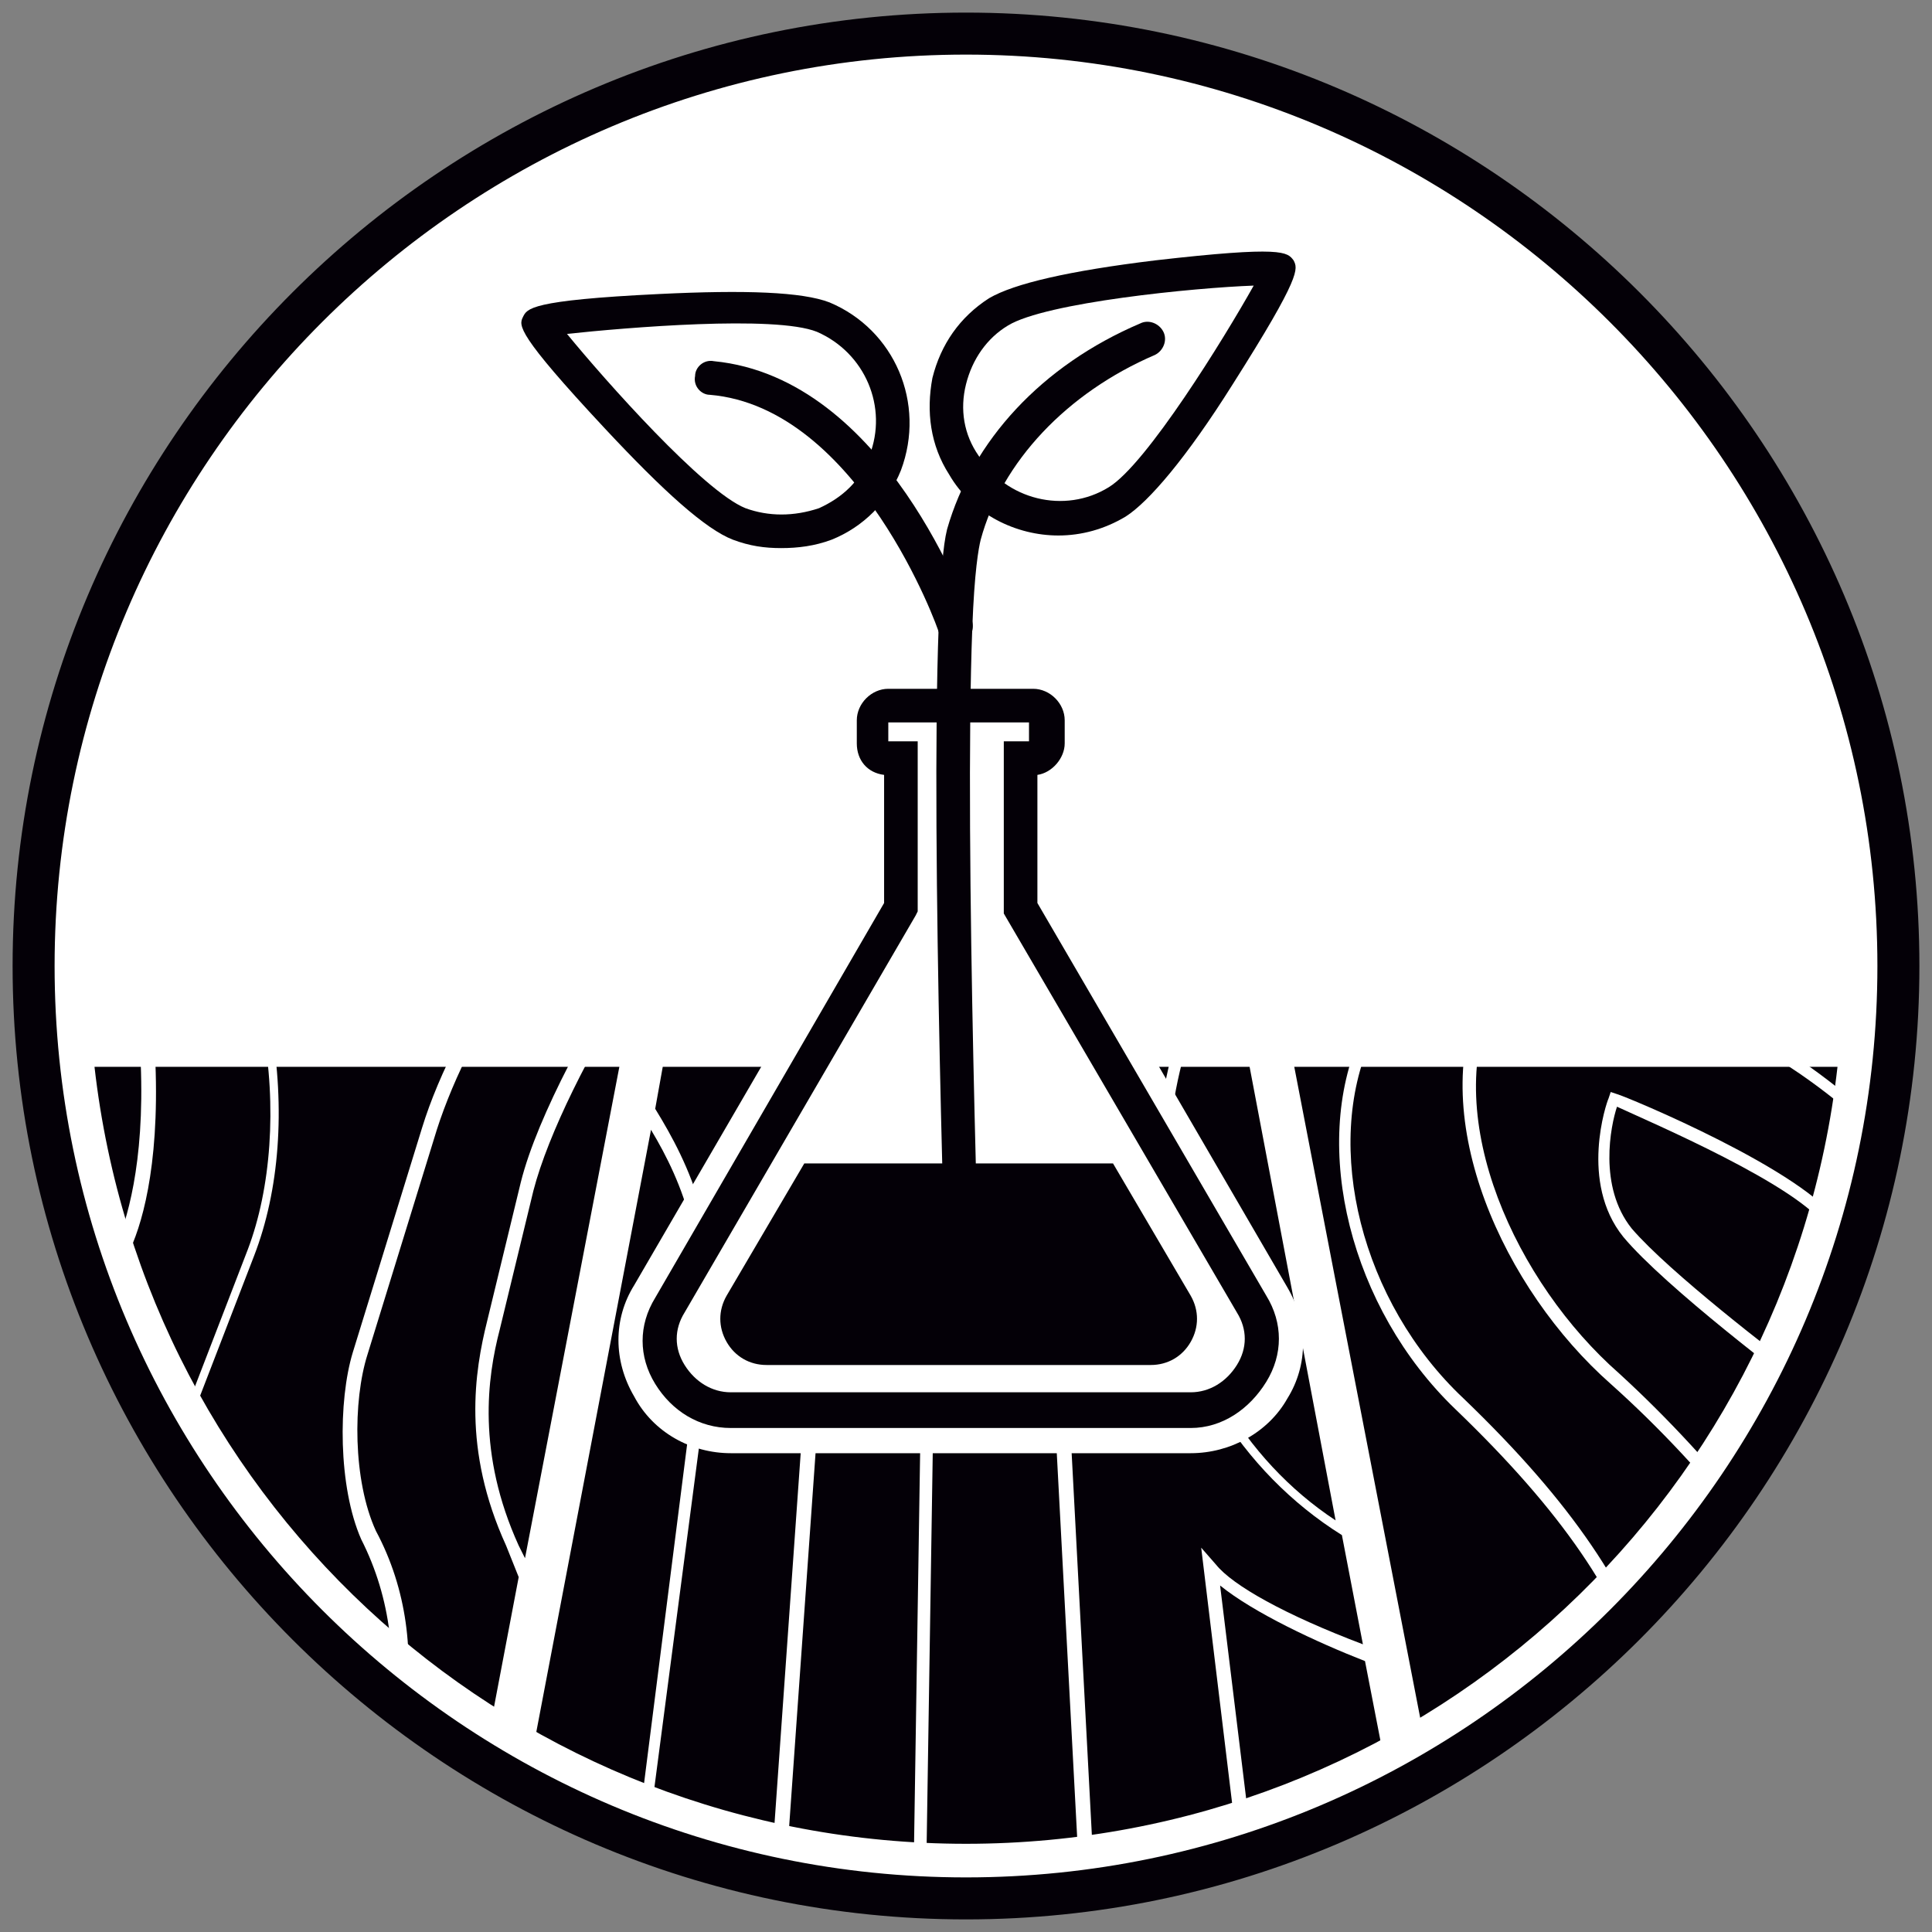 <?xml version="1.0" encoding="utf-8"?>
<!-- Generator: Adobe Illustrator 26.3.1, SVG Export Plug-In . SVG Version: 6.00 Build 0)  -->
<svg version="1.1" id="Warstwa_1" xmlns="http://www.w3.org/2000/svg" xmlns:xlink="http://www.w3.org/1999/xlink" x="0px" y="0px"
	 viewBox="0 0 92 92" style="enable-background:new 0 0 92 92;" xml:space="preserve">
<rect x="0" y="0" width="92" height="92" fill="#808080" stroke="none"/>
<style type="text/css">
	.st0{fill-rule:evenodd;clip-rule:evenodd;fill:#FFFFFF;}
	.st1{fill:#040007;}
	.st2{clip-path:url(#SVGID_00000026871431140307840490000010851125845478874506_);}
	.st3{fill:#FFFFFF;}
	.st4{fill-rule:evenodd;clip-rule:evenodd;fill:#040007;}
</style>
<g>
	<g>
		<ellipse transform="matrix(0.835 -0.55 0.55 0.835 -17.725 32.92)" class="st0" cx="46" cy="46" rx="44.4" ry="44.4"/>
	</g>
	<g>
		<path class="st1" d="M46,91.4C21,91.4,0.6,71,0.6,46C0.6,21,21,0.6,46,0.6C71,0.6,91.4,21,91.4,46C91.4,71,71,91.4,46,91.4z
			 M46,2.6C22.1,2.6,2.6,22.1,2.6,46S22.1,89.4,46,89.4S89.4,69.9,89.4,46S69.9,2.6,46,2.6z"/>
	</g>
	<g>
		<defs>
			<path id="SVGID_1_" d="M87.8,50.5C85.6,71.6,67.7,88.1,46,88.1S6.4,71.6,4.2,50.5H87.8z"/>
		</defs>
		<clipPath id="SVGID_00000076571715830262565130000014892733898516841396_">
			<use xlink:href="#SVGID_1_"  style="overflow:visible;"/>
		</clipPath>
		<g style="clip-path:url(#SVGID_00000076571715830262565130000014892733898516841396_);">
			<path class="st1" d="M83.9,45L83.9,45L83.9,45c-0.3-0.2-0.6-0.4-0.6-0.5c-1.7-1.2-3.3-3.2-4.3-5.2c-0.3-0.5-0.6-1.2-0.9-1.8
				c-0.4-0.8-1.7-3.3-2.5-4.9h-3.7c0.2,0.5,0.2,0.4,1.9,4.4l1.4,3.3c1.2,2.8,4.7,6.4,8.9,9.1c1.4,0.9,2.7,1.8,3.9,2.8v0
				c1.9,1.5,3.6,3.2,4.9,4.9l-5.6-9.6C86.3,46.7,84.8,45.6,83.9,45"/>
		</g>
		<g style="clip-path:url(#SVGID_00000076571715830262565130000014892733898516841396_);">
			<path class="st1" d="M53.2,44.4L53.2,44.4c-0.2,1.2-0.8,2.4-1.4,3.6c-0.8,1.7-1.7,3.5-1.6,5.5l1.9,35.9h7l-1.9-15.7l0.7,0.8
				c0.8,1,3.3,2.4,7,3.8l-1-5.2c-4.8-3-8.1-8.3-8.7-14.4c-0.6-5.4,0.7-10.8,3.2-14.1c-2.3-11.8-1.9-9.7-2.3-12h-3.1
				C53.3,35.9,53.7,41.2,53.2,44.4"/>
		</g>
		<g style="clip-path:url(#SVGID_00000076571715830262565130000014892733898516841396_);">
			<path class="st1" d="M49.2,32.6L49.2,32.6c-0.1,1.7,0.4,2.1-0.3,5.8c-0.4,2.2-0.9,4.3-1.4,6.5c-0.2,0.7-0.5,1.1-1.1,1.2
				c-0.1,0-0.1,0-0.2,0c-0.6,0-1.1-0.4-1.5-1c-2.2-3.8-4-8.1-2.8-12.3c0,0,0-0.1,0-0.1h-3.7c-1,5.2-0.7,9.5,2.6,13.7
				c3.5,4.2,3.9,8.7,3.8,11l-0.5,32.1h7.3l-1.9-35.8c-0.1-2.2,0.8-4,1.7-5.8c0.6-1.2,1.2-2.3,1.3-3.5c0.5-3.2,0.1-8.5-0.2-11.7H49.2
				z"/>
		</g>
		<g style="clip-path:url(#SVGID_00000076571715830262565130000014892733898516841396_);">
			<path class="st1" d="M33.2,42.4L33.2,42.4C33.2,42.4,33.2,42.4,33.2,42.4c0.5,2.8,2,5.8,4.4,8.9c1.6,2.1,2.1,6.2,1.9,8.5
				l-2.1,29.7h6.1L44,57.3c0.1-2.2-0.3-6.6-3.7-10.6c-3.4-4.3-3.8-8.8-2.8-14.1h-2.4C34.6,35,35,33.1,33.2,42.4"/>
		</g>
		<g style="clip-path:url(#SVGID_00000076571715830262565130000014892733898516841396_);">
			<path class="st1" d="M31,32.6L31,32.6c-1.2,4.4-4.1,10.5-5.9,13c-2,2.7-3.5,5.7-4.3,8.2l-3.3,10.7c-0.7,2.2-0.7,6,0.4,8.4
				c3,5.6,1.3,12.4-2,16.4h6.1H22l2.7-14.2c-0.2-0.5-0.4-1-0.6-1.5c-2.1-4.6-1.5-8.3-0.9-10.7l1.6-6.6c0.8-3.2,3.4-7.9,5.8-11.6
				c0,0,0,0,0,0c2.3-12.1,1.9-9.9,2.4-12.3H31z"/>
		</g>
		<g style="clip-path:url(#SVGID_00000076571715830262565130000014892733898516841396_);">
			<path class="st1" d="M7.3,89.4L7.3,89.4c3.3-4.4,4.4-9,3-13c-5.9,4.3-8.6,8.3-8.6,13H7.3z"/>
		</g>
		<g style="clip-path:url(#SVGID_00000076571715830262565130000014892733898516841396_);">
			<path class="st1" d="M13.8,32.6L13.8,32.6c-0.8,1.4-2.6,4.5-4.1,8c0,0,0,0,0,0c-1.4,3.4-2.5,7.1-2.3,10c0.2,5.1-0.7,7.9-1.3,9.1
				c-0.2,0.4-0.4,1-0.7,1.7c-1.1,2.9-3,7.7-5.7,10.3C-5.7,77-10.7,82.3-12,89.4H-5c-0.2-4.8,1.7-8.8,6.1-12.9c2.6-2.3,7-7.3,8-10
				l2.7-7c1.1-2.9,1.4-6.8,0.7-10.6c-0.8-4.3,2.7-12.5,5-16.3H13.8z"/>
		</g>
		<g style="clip-path:url(#SVGID_00000076571715830262565130000014892733898516841396_);">
			<path class="st1" d="M16.8,64.4L16.8,64.4l3.3-10.7c0.8-2.6,2.4-5.7,4.4-8.4c2-2.6,4.7-8.8,5.8-12.7H27c-0.4,1.5-1.1,2.5-1.7,3.4
				c-0.2,0.3-0.4,0.5-0.6,0.8c-0.4,0.6-0.7,1.3-1,1.9c-0.7,1.5-1.4,3.1-2.2,4.6c-0.2,0.5-0.8,1.1-1.5,1.1c-0.1,0-0.1,0-0.2,0
				c-0.3-0.1-0.4-0.2-0.5-0.3c-1.7-1.7-2-4-0.9-6.5c0.1-0.3,0.3-0.6,0.4-0.9c0.2-0.4,0.4-0.8,0.6-1.2c0.4-0.9,0.4-1.6,1.2-2.9h-2.6
				c-2.8,4.6-5.8,12.5-5.1,16.2c0.7,4,0.4,7.9-0.8,11l-2.7,7c-1,2.8-5.5,7.9-8.2,10.2c-4.3,4-6.1,7.7-5.9,12.4h5.6
				c0-5,2.9-9.2,9.2-13.7l0.3-0.2l0.1,0.4c1.7,4.1,0.7,9-2.7,13.6H15c3.3-3.8,5.1-10.5,2.2-16.2C16.1,70.8,16.1,66.7,16.8,64.4"/>
		</g>
		<g style="clip-path:url(#SVGID_00000076571715830262565130000014892733898516841396_);">
			<path class="st1" d="M31.2,52.8L31.2,52.8c1.6,2.6,3.4,6.2,2.6,12.2l-3.2,24.4h6.1l2.1-29.7c0.2-2.2-0.3-6.1-1.8-8
				c-2.1-2.7-3.5-5.3-4.2-7.8L31.2,52.8z"/>
		</g>
		<g style="clip-path:url(#SVGID_00000076571715830262565130000014892733898516841396_);">
			<path class="st1" d="M30.3,46.6L30.3,46.6c-2.2,3.4-4.2,7.4-4.9,10.1l-1.6,6.6c-0.6,2.3-1.1,5.9,0.9,10.3
				c0.1,0.2,0.2,0.4,0.3,0.6L30.3,46.6z"/>
		</g>
		<g style="clip-path:url(#SVGID_00000076571715830262565130000014892733898516841396_);">
			<path class="st1" d="M30.1,89.4L30.1,89.4L33.2,65c0.7-5.4-0.7-8.7-2.2-11.2l-6.8,35.7H30.1z"/>
		</g>
		<g style="clip-path:url(#SVGID_00000076571715830262565130000014892733898516841396_);">
			<path class="st1" d="M58.5,45.5L58.5,45.5c-2.2,3.2-3.3,8.2-2.8,13.3c0.6,5.7,3.5,10.7,7.9,13.6L58.5,45.5z"/>
		</g>
		<g style="clip-path:url(#SVGID_00000076571715830262565130000014892733898516841396_);">
			<path class="st1" d="M67,89.4L67,89.4l-2-10.3c-2.3-0.9-5.3-2.3-6.9-3.6l1.7,13.9H67z"/>
		</g>
		<g style="clip-path:url(#SVGID_00000076571715830262565130000014892733898516841396_);">
			<path class="st1" d="M63.2,32.6L63.2,32.6c0.7,2.4,0.2,0.7,2.5,8.5c0.9,3,0.5,6.6-0.4,8.4C63,54.6,64.8,62,69.7,66.6
				c5.2,5,7.9,9.1,9.3,13.5l2.9,9.3H91l-4-10.3c-1.4-3.6-5.6-9-10.3-13.2c-5.1-4.5-8.8-12.6-6.2-18.5c0.7-1.6,0.4-4.7-0.3-6.5
				c-2.8-7.6-2.2-5.9-3.1-8.3H63.2z"/>
		</g>
		<g style="clip-path:url(#SVGID_00000076571715830262565130000014892733898516841396_);">
			<path class="st1" d="M67.8,32.6L67.8,32.6c0.9,2.4,0.3,0.7,3,8.1c0.7,2,1,5.2,0.3,7c-2.5,5.6,1.1,13.4,6,17.7
				c4.7,4.3,9,9.8,10.4,13.4l4.1,10.5h9.3l-6.6-13.7c-1.4-2.9-1.3-5.5,0.4-7.7c1.6-2,0.9-4.9-0.2-7.3c-1.3-2.5-3.5-5.1-5.7-7
				c-1.5-1.4-3.3-2.7-5.2-3.8c-4.4-2.8-7.9-6.4-9.2-9.4l-1.4-3.3c-0.2-0.5-2-4.6-2-4.6H67.8z"/>
		</g>
		<g style="clip-path:url(#SVGID_00000076571715830262565130000014892733898516841396_);">
			<path class="st1" d="M1.3,51.5L1.3,51.5c-0.1,0.4-0.1,0.9-0.2,1.4c-0.1,1.1-0.3,2.3-0.5,3.4c-0.3,2-0.8,4-1.7,5.7
				c-0.6,1.1-1,2-1.5,2.9C-4.1,68-5.1,70-7.9,72.6c-0.8,0.7-1.5,1.4-2.2,2.1c-5,5-8.2,9.4-8.7,14.7h0.2h5.9
				c1.3-7.4,6.6-13,11.9-18.1c2.7-2.6,4.5-7.3,5.6-10.1c0.3-0.8,0.5-1.4,0.7-1.8c0.5-1.2,1.4-3.9,1.2-8.8c-0.2-2,0.3-4.4,1-6.8
				c0,0,0,0,0,0c1.5-4.6,4.1-9.2,5.3-11.2h-0.9L1.3,51.5z"/>
		</g>
		<g style="clip-path:url(#SVGID_00000076571715830262565130000014892733898516841396_);">
			<path class="st1" d="M63.6,61L63.6,61l5.5,28.4c6.4,0,5.8,0,12.1,0l-2.8-9.1c-1.3-4.3-4-8.3-9.1-13.2c-5-4.8-6.9-12.5-4.5-17.8
				c0.8-1.8,1.2-5.2,0.3-8c-2.3-8-1.8-6.3-2.5-8.7h-4.5C58.6,35.2,57.8,30.9,63.6,61"/>
		</g>
		<g style="clip-path:url(#SVGID_00000076571715830262565130000014892733898516841396_);">
			<path class="st3" d="M86,66.3l-0.3-0.2c-0.3-0.2-6.4-4.8-8.4-7.2c-2.1-2.6-0.8-6.4-0.7-6.6l0.1-0.3l0.3,0.1
				c0.4,0.1,9.1,3.7,10.6,6.2c1.5,2.6-1.2,7.5-1.4,7.7L86,66.3z M77,52.7c-0.3,0.9-0.9,3.8,0.7,5.8c1.8,2.1,6.9,6,8.1,6.9
				c0.6-1.1,2.4-4.9,1.2-6.9C85.8,56.5,78.5,53.4,77,52.7z"/>
		</g>
	</g>
	<g>
		<path class="st3" d="M46,88.4c-21.7,0-39.8-16.2-42.1-37.8l0-0.3h84.3l0,0.3C85.8,72.1,67.7,88.4,46,88.4z M4.5,50.8
			c2.4,21.1,20.2,37,41.5,37c21.3,0,39.1-15.9,41.5-37H4.5z"/>
	</g>
	<g>
		<path class="st0" d="M61,12.8c0.1,0.2-5.3,9.5-7.8,11.1c-2.5,1.5-5.8,0.8-7.3-1.7c-1.5-2.5-0.8-5.8,1.7-7.3
			C50.1,13.3,60.9,12.6,61,12.8z"/>
	</g>
	<g>
		<path class="st1" d="M50.4,25.5c-2,0-4.1-1-5.2-2.9c-0.9-1.4-1.1-3-0.8-4.6c0.4-1.6,1.3-2.9,2.7-3.8c1.2-0.7,3.8-1.3,7.9-1.8
			c6.1-0.7,6.3-0.4,6.6,0c0,0,0,0,0,0c0.2,0.4,0.4,0.7-2.9,5.9c-2.2,3.5-4,5.6-5.1,6.3C52.6,25.2,51.5,25.5,50.4,25.5z M59.7,13.6
			c-2.8,0.1-9.9,0.8-11.7,1.9c-1,0.6-1.7,1.6-2,2.8c-0.3,1.2-0.1,2.4,0.6,3.4c1.3,2.1,4.1,2.8,6.2,1.5
			C54.6,22.1,58.3,16.1,59.7,13.6z"/>
	</g>
	<g>
		<path class="st0" d="M48.6,43.3l5.5,9.4l5.5,9.4c0.6,1.1,0.6,2.3,0,3.3c-0.6,1.1-1.7,1.7-2.9,1.7h-11h-11c-1.2,0-2.3-0.6-2.9-1.7
			c-0.6-1.1-0.6-2.3,0-3.3l5.5-9.4l5.5-9.4c0,0,0-0.1,0.1-0.1v-7.1h-0.7c-0.4,0-0.7-0.3-0.7-0.7v-1.1c0-0.4,0.3-0.7,0.7-0.7h6.9
			c0.4,0,0.7,0.3,0.7,0.7v1.1c0,0.4-0.3,0.7-0.7,0.7h-0.6L48.6,43.3C48.6,43.3,48.6,43.3,48.6,43.3z"/>
	</g>
	<g>
		<path class="st3" d="M56.7,69.2H34.8c-1.9,0-3.7-1-4.6-2.7c-1-1.7-1-3.7,0-5.3l10.7-18.4v-4.9c-0.8-0.5-1.3-1.3-1.3-2.3v-1.1
			c0-1.5,1.2-2.7,2.7-2.7h6.9c1.5,0,2.7,1.2,2.7,2.7v1.1c0,1-0.5,1.8-1.3,2.3v5l10.7,18.4c1,1.7,1,3.7,0,5.3
			C60.4,68.2,58.6,69.2,56.7,69.2z M44.9,35.7v8.2l-0.3,0.5l-11,18.8c-0.3,0.4-0.3,0.9,0,1.3s0.6,0.7,1.2,0.7h21.9
			c0.5,0,0.9-0.2,1.2-0.7c0.3-0.4,0.3-0.9,0-1.3L46.6,43.9l0-0.6v-7.6H44.9z"/>
	</g>
	<g>
		<path class="st1" d="M56.7,68H34.8c-1.5,0-2.8-0.8-3.6-2.1s-0.8-2.8,0-4.1L42.1,43v-6.1c-0.8-0.1-1.3-0.7-1.3-1.5v-1.1
			c0-0.8,0.7-1.5,1.5-1.5h6.9c0.8,0,1.5,0.7,1.5,1.5v1.1c0,0.7-0.6,1.4-1.3,1.5V43l10.9,18.7c0.8,1.3,0.8,2.8,0,4.1S58.2,68,56.7,68
			z M42.4,35.3h1.3v8.1l-0.1,0.2l-11,18.9c-0.5,0.8-0.5,1.7,0,2.5s1.3,1.3,2.2,1.3h21.9c0.9,0,1.7-0.5,2.2-1.3
			c0.5-0.8,0.5-1.7,0-2.5l-11.1-19l0-0.3v-7.9H49v-0.9h-6.7V35.3z"/>
	</g>
	<g>
		<path class="st0" d="M25.6,15.3c-0.1,0.2,6.9,8.5,9.6,9.6c2.7,1.1,5.8-0.2,6.9-2.9c1.1-2.7-0.2-5.8-2.9-6.9
			C36.4,14,25.7,15.1,25.6,15.3z"/>
	</g>
	<g>
		<path class="st1" d="M37.2,26.1c-0.8,0-1.5-0.1-2.3-0.4c-1.3-0.5-3.3-2.3-6.1-5.3c-4.2-4.5-4.1-4.9-3.9-5.3c0,0,0,0,0,0
			c0.2-0.4,0.3-0.8,6.5-1.1c4.1-0.2,6.8-0.1,8.1,0.4c3.1,1.3,4.6,4.8,3.4,8c-0.6,1.5-1.8,2.7-3.3,3.3C38.8,26,38,26.1,37.2,26.1z
			 M27,15.9c1.8,2.2,6.5,7.5,8.5,8.3c1.1,0.4,2.3,0.4,3.5,0c1.1-0.5,2-1.3,2.4-2.5c0.9-2.3-0.2-4.9-2.5-5.9
			C36.9,15,29.8,15.6,27,15.9z"/>
	</g>
	<g>
		<path class="st1" d="M45.9,64.2c-0.4,0-0.8-0.3-0.8-0.8c0-0.2-0.8-23.3-0.4-33.6c0.1-2.4,0.2-3.8,0.4-4.6c1.2-4.2,4.5-7.8,9.2-9.8
			c0.4-0.2,0.9,0,1.1,0.4c0.2,0.4,0,0.9-0.4,1.1c-4.2,1.8-7.3,5.1-8.3,8.8c-0.1,0.4-0.3,1.5-0.4,4.2c-0.4,10.3,0.4,33.3,0.4,33.5
			C46.7,63.8,46.4,64.2,45.9,64.2C45.9,64.2,45.9,64.2,45.9,64.2z"/>
	</g>
	<g>
		<path class="st1" d="M45.5,30.6c-0.3,0-0.6-0.2-0.8-0.5c0-0.1-3.8-10.7-10.9-11.3c-0.4,0-0.8-0.4-0.7-0.9c0-0.4,0.4-0.8,0.9-0.7
			c8.2,0.8,12.1,11.9,12.3,12.4c0.1,0.4-0.1,0.9-0.5,1C45.7,30.6,45.6,30.6,45.5,30.6z"/>
	</g>
	<g>
		<path class="st4" d="M53,55.4l3.7,6.3c0.4,0.7,0.4,1.5,0,2.2c-0.4,0.7-1.1,1.1-1.9,1.1h-9.2h-9.1c-0.8,0-1.5-0.4-1.9-1.1
			c-0.4-0.7-0.4-1.5,0-2.2l3.7-6.3H53z"/>
	</g>
</g>
</svg>
